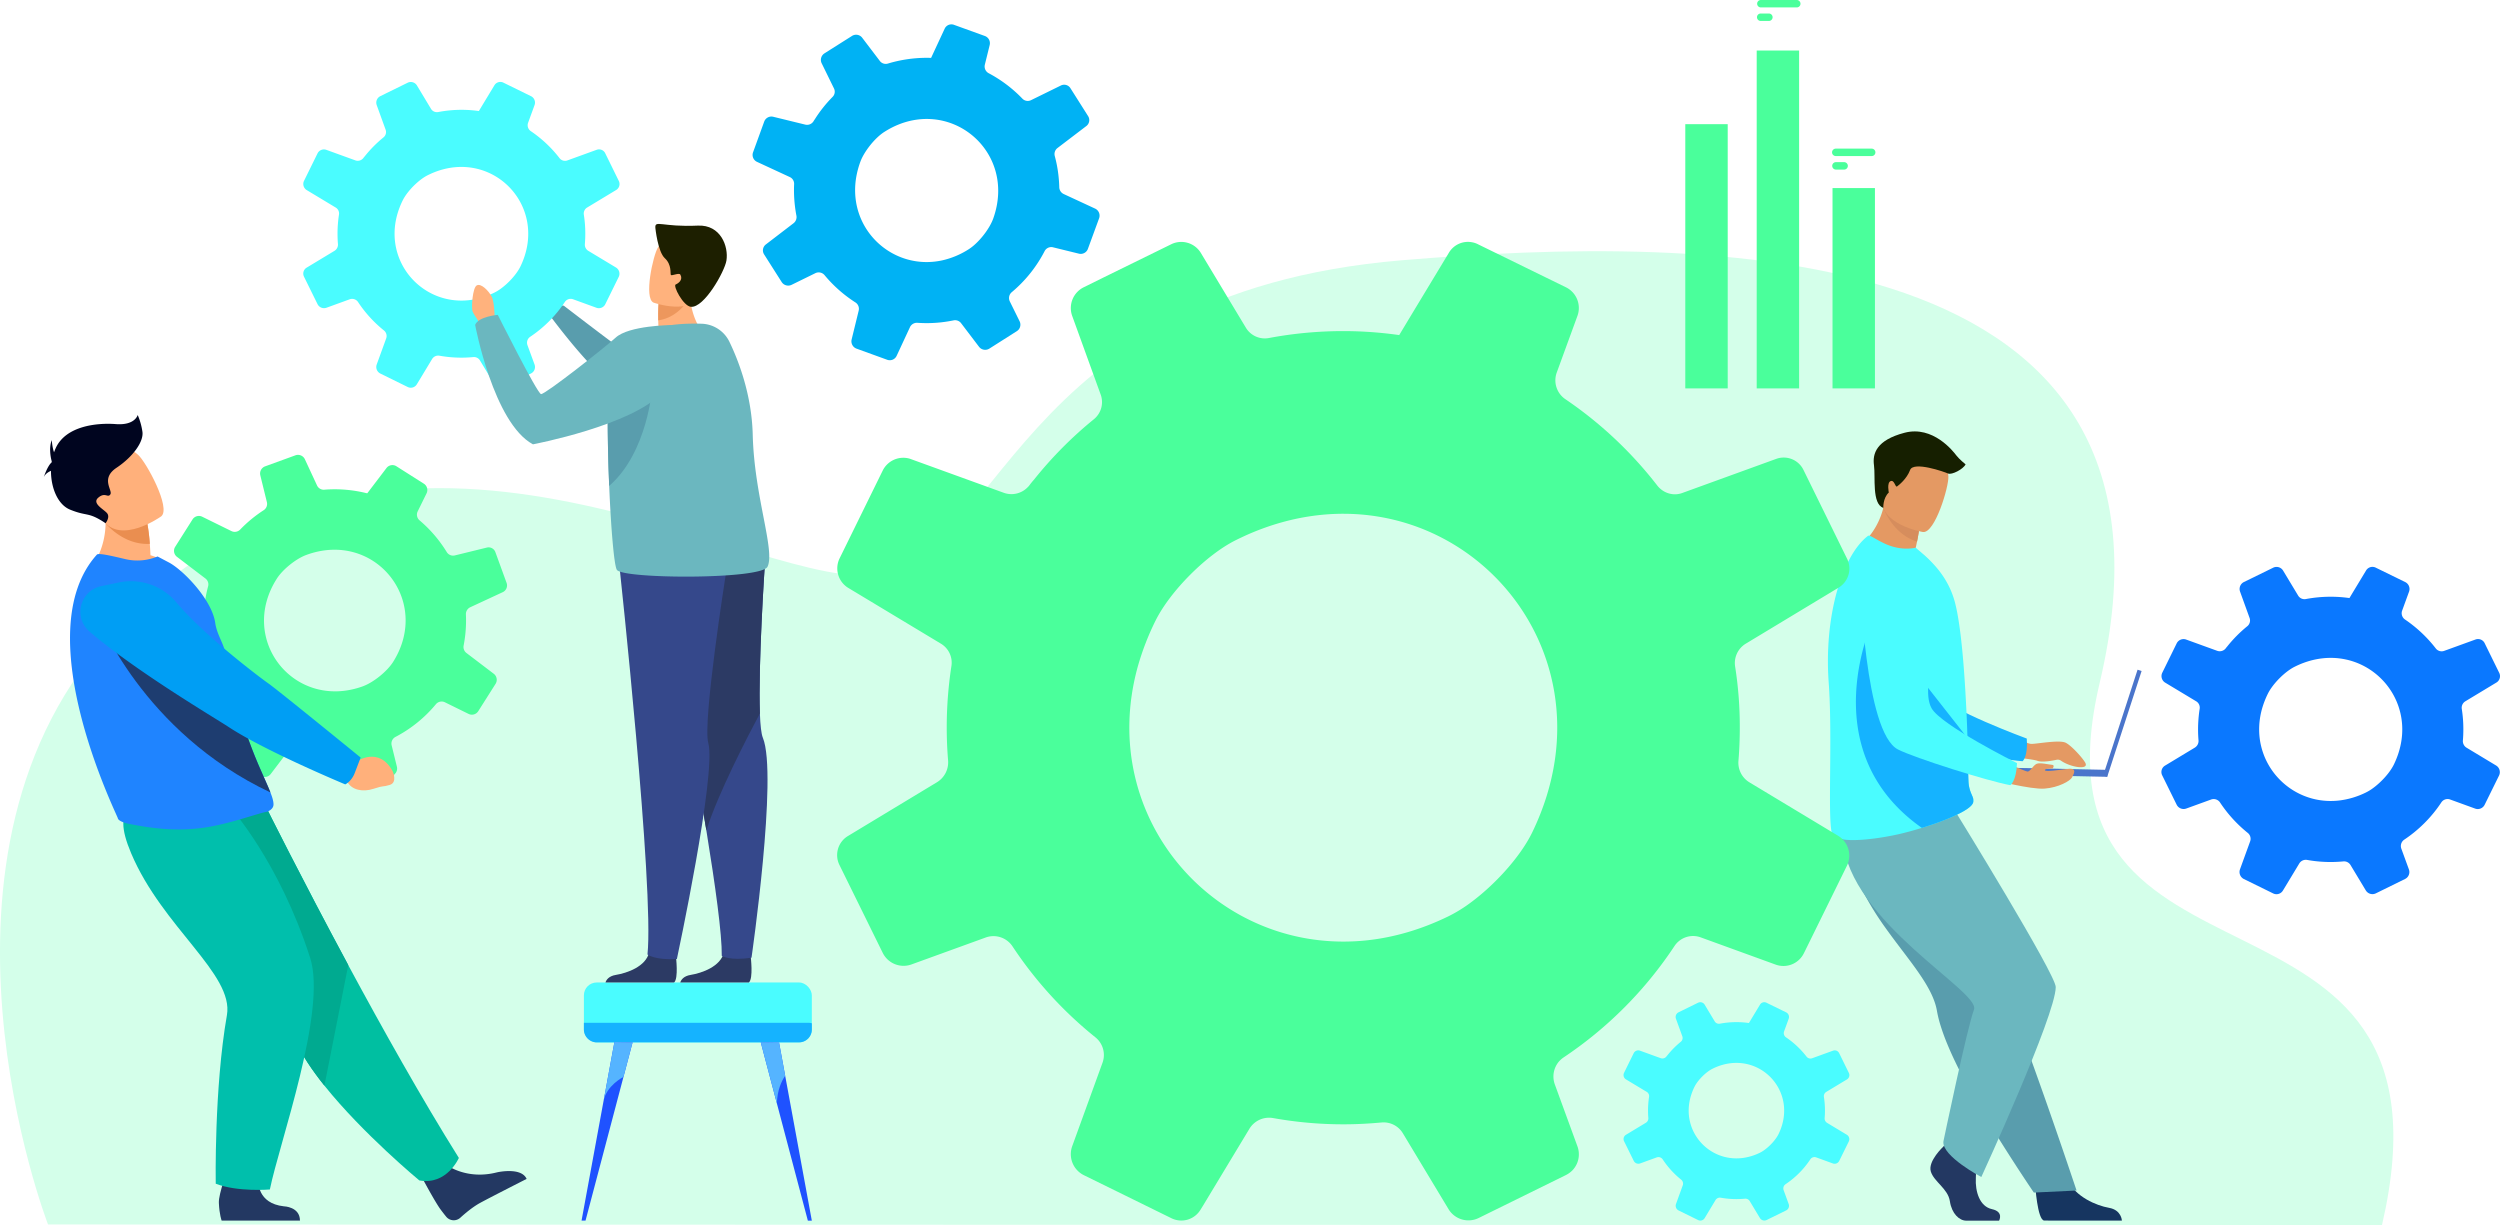 <svg id="e5118acc-6b29-460c-8828-670fed447b78" data-name="&lt;Layer&gt;" xmlns="http://www.w3.org/2000/svg" viewBox="0 0 3144.7 1541.16"><defs><style>.f29c7765-ca09-42b8-97dd-673cb34955d1{fill:#d4ffea;}.eb6df352-ca79-40fb-b766-5801cd984ba8{fill:#ea8e50;}.a055502d-31c3-44df-9f25-846ea3895eba{fill:#1e3d70;}.fa3b79c1-7038-4ef4-9960-df88d58f5749{fill:#233862;}.ab42cfdd-5f82-4357-a195-3ee67a0dcabe{fill:#00bfa1;}.ae558c50-b0c7-4d8e-b2e1-d4d9fff1c266{fill:#4aff9b;}.ebde76cf-6f53-4307-8bdb-29ce58a8a7ef{fill:#00aa90;}.bd87dfa5-8f7c-47e5-80ee-dce37fd2071e{fill:#00bfac;}.bfeffcc6-14c8-475d-aa46-48fd39c1296f{fill:#ffb07b;}.b118193c-40ba-421d-88fe-42c795a3020a{fill:#1f84ff;}.e48777fc-6dbf-49e7-b149-c916ebb22638{fill:#009ef4;}.bf5ba68c-b00e-4001-b773-87839ef00ce5{fill:#00051f;}.be4e5a8a-9d6f-42c7-bc75-802e3bbbf75f{fill:#163560;}.a32b48ee-ddaa-48a4-8979-85c5237769fa{fill:#599dad;}.ba6774f1-9454-4219-a21d-54f59cdaed8d{fill:#6bb7bf;}.b86ac85c-37b8-487b-a8dc-837cacb9485d{fill:#e49963;}.bb4b267f-77e4-4d00-a708-2881ed08fd08{fill:#15b3ff;}.ba832c60-b2f9-4f94-b358-d924806bc79b{fill:#4afcff;}.ac3b8b54-dc92-4086-b99e-21d310124e09{fill:#d68d5d;}.a53e686b-a86c-499a-a5d1-1efbe8048dd9{fill:#4a75cb;}.f8095974-7fd2-437a-a4f6-0d5bfa074133{fill:#161f00;}.b1b2e5ec-cb25-42fd-87e8-23fc0e94b9f0{fill:#0a78ff;}.eb3b7474-2e7c-4f1c-9e6d-5cbe36c9a8f6{fill:#00b2f4;}.bae8275a-75ea-4c7e-8a9f-a80e301697e1{fill:#1f52ff;}.af2800eb-d21e-4286-b823-6ac2fc92835a{fill:#55b4ff;}.adee8b6c-5f0c-4184-aad4-9c3b0a7e94cc{fill:#ffb27d;}.bf1b3422-39e9-4bf8-a08a-c81e001c4c08{fill:#2c3a64;}.b6afd227-4b25-4fc0-8ef1-ca457077e061{fill:#35488b;}.f3f40f1c-b0c2-48ca-b356-c3fc8099e5ec{fill:#ed975d;}.b85e697f-fdb8-44ee-8dcb-2cefbbba391b{fill:#1d1f00;}</style></defs><path class="f29c7765-ca09-42b8-97dd-673cb34955d1" d="M211.16,2208.76S30,1740.13,295,1460.31c341.78-360.91,783.46-59.23,949.19-68s175.07-355.09,670.25-396.45c382.88-32,1011.67-34.5,877.52,531.28-102,430.16,465.46,207.35,355,682.55Z" transform="translate(-150.74 -668.51)"/><path class="eb6df352-ca79-40fb-b766-5801cd984ba8" d="M598.59,1603.52l11,8.94s30.13-10.8,36.92,25c0,0,1.81,15.26-7.85,15.29s-5.68-1.67-19.36-1.27-25-6.81-27-17.92l-6.55-9.4Z" transform="translate(-150.74 -668.51)"/><path class="a055502d-31c3-44df-9f25-846ea3895eba" d="M597.34,1622.71c8.79-9.17,8.08-16,8.08-16s-101.74-83.3-112-90.08c-7-4.63-81.95-71-117-111.54-17.37-20.09-38.89-12.29-63.51-5.23l-20.27,5.82c-24.48,7-30.85,41.26-10.76,57.9,56.57,46.86,150.68,99.56,168.29,110.64,43.71,27.5,129.28,60.17,129.28,60.17S589.8,1630.59,597.34,1622.71Z" transform="translate(-150.74 -668.51)"/><path class="fa3b79c1-7038-4ef4-9960-df88d58f5749" d="M713.44,2134.44s24.69,18.5,62.52,8.73c0,0,30.5-7,37.19,8.26,0,0-46.78,23.76-58.61,30.26-8.93,4.9-18.24,12.63-24.82,18.61a12.27,12.27,0,0,1-17.76-1.37c-2.06-2.53-4.41-5.54-7-9-7.22-9.78-24-41.35-24-41.35Z" transform="translate(-150.74 -668.51)"/><path class="ab42cfdd-5f82-4357-a195-3ee67a0dcabe" d="M727.93,2125.05s-15,34.66-49.73,28.29c0,0-70.82-58.48-119.39-119.23-15.78-19.73-29.21-39.71-37.1-58C489.5,1901.55,402.56,1790.32,347.29,1734l138.29-50s44.3,89.11,103.24,198.56C631.29,1961.34,681.36,2050.77,727.93,2125.05Z" transform="translate(-150.74 -668.51)"/><path class="ae558c50-b0c7-4d8e-b2e1-d4d9fff1c266" d="M736,1466.87a167.33,167.33,0,0,0,.81-25.44,9.51,9.51,0,0,1,5.48-9.09l40.84-18.95a9.34,9.34,0,0,0,4.84-11.65L773.86,1363a9.07,9.07,0,0,0-10.69-5.72l-40.29,9.89a9.34,9.34,0,0,1-10.18-4.22,165.91,165.91,0,0,0-34.2-39.9,9.42,9.42,0,0,1-2.33-11.33l11.14-22.66a9.44,9.44,0,0,0-3.42-12.13L649.35,1255a9.36,9.36,0,0,0-12.45,2.23l-24.24,31.85a166.26,166.26,0,0,0-54-4.59,9.23,9.23,0,0,1-9.11-5.3l-15.29-32.94a9.56,9.56,0,0,0-11.92-5l-38.07,13.85a9.65,9.65,0,0,0-6.08,11.38l8.26,33.67a9.39,9.39,0,0,1-4,10.11,165.94,165.94,0,0,0-29.6,24.37,9.5,9.5,0,0,1-11,1.92l-36.76-18.07a9.48,9.48,0,0,0-12.18,3.43l-21.8,34.4a9.49,9.49,0,0,0,2.27,12.65l35.79,27.24a9.34,9.34,0,0,1,3.35,9.86,165.34,165.34,0,0,0-4.7,25.14q-.75,6.85-.92,13.64a9.73,9.73,0,0,1-5.61,8.59L362,1471.71a9.28,9.28,0,0,0-4.81,11.58l13.93,38.29a9.68,9.68,0,0,0,11.41,6.1l31.92-7.84a9.45,9.45,0,0,1,10.65,4.81A165.9,165.9,0,0,0,455.36,1566a9.55,9.55,0,0,1,1.86,11l-16.29,33.15a9.72,9.72,0,0,0,3.52,12.49l34.32,21.75a9.37,9.37,0,0,0,12.47-2.24L515,1610.88a9.65,9.65,0,0,1,10.41-3.39,166,166,0,0,0,28.66,5.69q8,.85,15.81,1a9.42,9.42,0,0,1,8.43,5.46L593.85,1653a9.64,9.64,0,0,0,12,5L644,1644.16a9.49,9.49,0,0,0,6-11.18l-6.6-26.87a9.48,9.48,0,0,1,4.8-10.65,165.89,165.89,0,0,0,50.86-41.13,9.37,9.37,0,0,1,11.35-2.42l29.75,14.62a9.46,9.46,0,0,0,12.15-3.42l21.78-34.38a9.55,9.55,0,0,0-2.28-12.72l-34.35-26.14a9.44,9.44,0,0,1-3.53-9.3Q735.23,1473.82,736,1466.87Zm-129.21,65.07C521,1562.61,449.71,1473.44,499,1396.32c7.4-11.59,24.07-25,37-29.74,85.9-31.63,157.72,57.12,109.37,134.33C637.7,1513.13,620.35,1527.09,606.78,1531.94Z" transform="translate(-150.74 -668.51)"/><path class="ebde76cf-6f53-4307-8bdb-29ce58a8a7ef" d="M588.82,1882.48l-30,151.63c-15.78-19.73-29.21-39.71-37.1-58C489.5,1901.55,402.56,1790.32,347.29,1734l138.29-50S529.88,1773,588.82,1882.48Z" transform="translate(-150.74 -668.51)"/><path class="fa3b79c1-7038-4ef4-9960-df88d58f5749" d="M475.77,2154.56s-1.5,27.66,32,31.35c0,0,20.23.41,20.29,18H429.56s-2.83-7.11-3.52-22.32c-.53-11.68,11.32-42.21,11.32-42.21Z" transform="translate(-150.74 -668.51)"/><path class="bd87dfa5-8f7c-47e5-80ee-dce37fd2071e" d="M440.22,1683.92s61.61,67.7,100.72,189.66c21.28,66.36-39,233.2-50.75,291.16,0,0-40.44,3.43-68.09-7.26,0,0-2.1-119.72,14.07-212,9.05-51.64-81.12-110.45-120.52-203.77-26.8-63.48,5.81-62.4,45.88-63.93Z" transform="translate(-150.74 -668.51)"/><path class="bfeffcc6-14c8-475d-aa46-48fd39c1296f" d="M369.1,1381.89c-34.28,19.36-104.45,1.51-104.45,1.51s28.5-32.58,15.55-85.05L307.11,1312,336,1326.7a239.8,239.8,0,0,1,3.17,25.91c.33,4.28.63,9.07.83,14.3A90,90,0,0,1,369.1,1381.89Z" transform="translate(-150.74 -668.51)"/><path class="b118193c-40ba-421d-88fe-42c795a3020a" d="M494.79,1680.42c0,6-6.94,8.91-8.41,9.2-13.83,2.53-52.43,17.55-87.21,21-29.28,3.07-56.46.16-86.33-5.84-3.95-.8-13.24-3.3-13.9-7.09-.82-4.14-115.2-233.17-26.29-331.55,2.09-2.31,19.64,1.85,35.69,5.66a66,66,0,0,0,40.57-3.32l15,7.92c18.49,10.3,53.46,46.9,57.55,75.61,2.08,14.61,10.43,25.42,12.85,38.27q1.35,7.13,2.75,13.91,2.73,13.32,5.63,25.35c5.23,21.72,10.75,40.41,16.17,56.57,5.77,17.14,11.43,31.41,16.48,43.34,6.56,15.48,12.09,27,15.55,35.89C493.39,1671.57,494.79,1676.46,494.79,1680.42Z" transform="translate(-150.74 -668.51)"/><path class="a055502d-31c3-44df-9f25-846ea3895eba" d="M490.94,1665.33c-161.45-76.07-217.37-222.13-217.37-222.13s131.18,48.39,163.54,61q2.73,13.32,5.63,25.35c5.23,21.72,10.75,40.41,16.17,56.57,5.77,17.14,11.43,31.41,16.48,43.34C482,1644.92,487.48,1656.48,490.94,1665.33Z" transform="translate(-150.74 -668.51)"/><path class="bfeffcc6-14c8-475d-aa46-48fd39c1296f" d="M585.41,1621.25l14,5.12s27.94-19.76,45.34,12.37c0,0,6.29,14-3.67,17.08s-6.34.18-20.34,4.85-27.79,1.3-33.08-8.7l-9.48-7Z" transform="translate(-150.74 -668.51)"/><path class="e48777fc-6dbf-49e7-b149-c916ebb22638" d="M596.89,1641c5.16-13.46,7.52-19.55,7.52-19.55S499,1535.49,488.24,1528.12c-7.32-5-80.19-59.49-115.72-101.94a74.35,74.35,0,0,0-72.29-25l-22.13,4.64c-26.73,5.6-35.41,39.43-14.68,57.2,58.38,50,156.86,108.1,175.22,120.17,45.57,30,146.39,72,146.39,72S592.84,1651.55,596.89,1641Z" transform="translate(-150.74 -668.51)"/><path class="eb6df352-ca79-40fb-b766-5801cd984ba8" d="M339.19,1352.61c-33.71,1.89-55.63-25.94-55.63-25.94s15.24-8.44,23.55-14.65L336,1326.7A239.8,239.8,0,0,1,339.19,1352.61Z" transform="translate(-150.74 -668.51)"/><path class="bfeffcc6-14c8-475d-aa46-48fd39c1296f" d="M353.55,1318s-51.07,36.65-73.41,4.5-44-49.09-12.3-73.85,46.59-16.94,56.65-8S366.26,1307.64,353.55,1318Z" transform="translate(-150.74 -668.51)"/><path class="bf5ba68c-b00e-4001-b773-87839ef00ce5" d="M329.89,1211.59a82.24,82.24,0,0,0-5.95-21.06s-3.21,13.28-27.47,11.45-62.72,2.38-75.54,30c-.82,1.76-1.54,3.57-2.19,5.43-2.32-6.13-2.88-15.32-2.88-15.32-4.61,11.9,0,26.79,0,26.79h0c-.07.44-.13.87-.19,1.31-5.36,4.52-9.86,18.6-9.86,18.6,1.62-3.93,5.56-6.49,9.07-8.07-.1,21.52,8.62,42.55,23.93,48.81,22.4,9.16,22.22,2.17,44.74,17.11,0,0,6-7.49,1.92-12.53s-19.68-12.36-11-19.69,11.91.92,15.11-4.12-12.82-19.68,7.78-33.42S331.72,1224,329.89,1211.59Z" transform="translate(-150.74 -668.51)"/><path class="be4e5a8a-9d6f-42c7-bc75-802e3bbbf75f" d="M2710.76,2158.83s2.75,44.38,11.33,45c1.14.09,43.55.09,43.55.09h54.19s-.42-13.36-16.24-16.12-42.31-13.87-51.89-34.79C2741.62,2131,2710.76,2158.83,2710.76,2158.83Z" transform="translate(-150.74 -668.51)"/><path class="a32b48ee-ddaa-48a4-8979-85c5237769fa" d="M2496.38,1794.1a371.87,371.87,0,0,0,25.87,41.29c28.48,40.08,59.47,73.13,64.87,104.37a153.52,153.52,0,0,0,5,20c2.26,7.16,5,14.68,8.26,22.46,12.08,29.27,30.15,62.06,48.19,91.87,31.18,51.53,60.51,94.53,60.51,94.53l53.77-2.56c-2.15-6-25.61-77.16-57-164.11l-39.36-109c-1.74-4.83-3.49-9.65-5.21-14.42-4-11.08-7.93-22-11.77-32.61-29.46-81.65-52.93-146.66-52.93-146.66s-117.75-49.74-130-17.51C2456.54,1708.27,2464.75,1734.3,2496.38,1794.1Z" transform="translate(-150.74 -668.51)"/><path class="fa3b79c1-7038-4ef4-9960-df88d58f5749" d="M2595.29,2110.73S2575.6,2129,2579.44,2142s21.62,21.61,24,37.47,12,24.5,20.66,24.5h41.22s6.37-11.16-9-14.52-21.17-22-20.2-39.29-1.45-40.35-1.45-40.35l-32.66-7.68Z" transform="translate(-150.74 -668.51)"/><path class="ba6774f1-9454-4219-a21d-54f59cdaed8d" d="M2612.71,1693.08s123.9,201,123.9,217c0,35.37-93.62,239-93.62,239s-49.69-26.26-47.7-44.69c0,0,29.82-143,38.49-165.93s-156.6-109.55-165.27-214.14Z" transform="translate(-150.74 -668.51)"/><path class="b86ac85c-37b8-487b-a8dc-837cacb9485d" d="M2673.46,1589.73s25.55,14.53,32.7,14.52,35.24-5.42,43.06-1.42,22,20.09,24.66,25.34c4.78,9.46-19.25,5.28-30.6-2.77a7.17,7.17,0,0,0-5.68-1.17c-5.88,1.28-18.1,3.5-24,1.32-7.94-2.94-49.73-6.2-49.73-6.2Z" transform="translate(-150.74 -668.51)"/><path class="bb4b267f-77e4-4d00-a708-2881ed08fd08" d="M2479,1391.83s26.49,188.27,70.35,205.13c21.65,8.32,117.3,27.18,145.59,29.08,0,0,6.93-5.62,5.24-28.51,0,0-100.21-36.79-114.45-56.8-21.18-29.78,13.16-121.65-13.43-149.62S2501,1351.12,2479,1391.83Z" transform="translate(-150.74 -668.51)"/><path class="b86ac85c-37b8-487b-a8dc-837cacb9485d" d="M2582.6,1380c-35.41,9.15-94.11-23.65-94.11-23.65s22.79-15.32,31.24-49c.43-1.7.81-3.43,1.16-5.22l18.19-3.85,27,24.22a233.63,233.63,0,0,1-4,27.36c-.59,3-1.26,6.25-2,9.7A83.36,83.36,0,0,1,2582.6,1380Z" transform="translate(-150.74 -668.51)"/><path class="ba832c60-b2f9-4f94-b358-d924806bc79b" d="M2451,1526.73c5.07,68.22-1.6,172,4.15,189.93,5,15.5,61.55,6.29,84.13,1.11,8.36-1.91,18.48-4.65,28.94-7.88,29.17-9,61-21.93,64.36-31.51a7.92,7.92,0,0,0,.31-1.1,8.61,8.61,0,0,0-.06-4c-1.13-4.88-5.52-10.16-6-22.24-.58-13.49-.49-29.38-1-46.47,0-1.92-.05-4-.26-5.93v-.7c0-.37,0-.73,0-1.09-.49-19.06-1.49-39.09-2.64-58.95-.74-12.48-1.59-24.83-2.57-36.67-2.54-30.56-6-57.73-10.51-74.91-7.41-28-23.76-46.27-38.64-59.66l-10.76-9.23c-12,2.62-26.22.88-39.06-5.2-13.9-6.6-18.7-11.33-21.12-9.55C2468.1,1367.44,2445,1443.34,2451,1526.73Z" transform="translate(-150.74 -668.51)"/><path class="bb4b267f-77e4-4d00-a708-2881ed08fd08" d="M2568.22,1709.89c29.17-9,61-21.93,64.36-31.51a7.92,7.92,0,0,0,.31-1.1c0-1.34,0-2.67-.06-4-1.13-4.88-5.52-10.16-6-22.24-.58-13.49-.49-29.38-1-46.47,0-1.92-.05-4-.26-5.93v-.7c0-.37,0-.73,0-1.09l-117.92-150.23S2428.33,1611.66,2568.22,1709.89Z" transform="translate(-150.74 -668.51)"/><path class="ac3b8b54-dc92-4086-b99e-21d310124e09" d="M2566.12,1322.49a233.63,233.63,0,0,1-4,27.36c-26.41-8.54-38.39-32.39-42.39-42.51.43-1.7.81-3.43,1.16-5.22l18.19-3.85Z" transform="translate(-150.74 -668.51)"/><path class="b86ac85c-37b8-487b-a8dc-837cacb9485d" d="M2569.67,1337.74s-57.59-9.61-51.06-45.38,3.51-61.11,40.56-56.49,41.68,19.58,42.4,32.05S2584.82,1339.32,2569.67,1337.74Z" transform="translate(-150.74 -668.51)"/><rect class="a53e686b-a86c-499a-a5d1-1efbe8048dd9" x="2817.86" y="1508.25" width="5.34" height="139.84" transform="translate(4864.12 3282.62) rotate(-161.99)"/><rect class="a53e686b-a86c-499a-a5d1-1efbe8048dd9" x="2654.83" y="1635.15" width="146.74" height="8.78" transform="translate(5270.03 2668.45) rotate(-178.78)"/><path class="b86ac85c-37b8-487b-a8dc-837cacb9485d" d="M2657.69,1649.37s47.14,12.43,64.82,11.12,32.38-9.71,34.6-14.1,6.9-12.17-5.14-10.73-28.46,4-29,1.68,9.81-2.09,9.81-2.09,3.12-4.54-.81-4.7-15.38-3.28-19.64-1.15-8.19,10-11.3,9.66-39.44-16.37-39.44-16.37Z" transform="translate(-150.74 -668.51)"/><path class="ba832c60-b2f9-4f94-b358-d924806bc79b" d="M2490.73,1399.55s5.57,190,47.31,211.64c20.59,10.66,113.58,40,141.49,45,0,0,7.51-4.82,8.36-27.75,0,0-95.55-47.62-107.49-69.08-17.78-31.93,26.48-119.46,3.14-150.19S2517,1361.51,2490.73,1399.55Z" transform="translate(-150.74 -668.51)"/><path class="f8095974-7fd2-437a-a4f6-0d5bfa074133" d="M2519.73,1307.34s-.66-12.28,6.91-19.31c0,0-2.63-12.31,2.24-14.33s5.88,8.31,8.11,6.69,12.17-9.33,16.43-20.69,43.25,2.4,47.79,4.44,19.15-5.46,22-11.54c0,0-8.11-6.49-11.76-11.36s-29.21-37.73-64.92-28.4-40.57,26.37-38.54,41S2505.11,1302.44,2519.73,1307.34Z" transform="translate(-150.74 -668.51)"/><path class="ae558c50-b0c7-4d8e-b2e1-d4d9fff1c266" d="M2462.71,1719.72l-111.58-67.23a28.85,28.85,0,0,1-13.64-26.87q1.71-20.67,1.7-41.79a484.79,484.79,0,0,0-5.83-76.61,28.49,28.49,0,0,1,13.51-29.14l116.55-70.36a28,28,0,0,0,10.66-36.53l-54.86-111.72a27.65,27.65,0,0,0-34.12-13.78l-117.83,42.78c-11.37,4.41-24.31.57-32-9.38a503.51,503.51,0,0,0-115.7-108.6,28.67,28.67,0,0,1-10.67-33.26l26.16-71.64a29,29,0,0,0-14.21-35.53l-111-54.3a24.92,24.92,0,0,0-7-2.41,27.8,27.8,0,0,0-29.57,13.07l-50.31,83.3L1910.78,1090a497.73,497.73,0,0,0-70.21-5,504.94,504.94,0,0,0-93.53,8.67,27.77,27.77,0,0,1-29.14-12.94l-56.57-93.95a28.78,28.78,0,0,0-37.38-11l-85.43,41.93-24.45,12.09a29.15,29.15,0,0,0-14.64,36.1l35.68,98.5a27.74,27.74,0,0,1-8.53,31.56,499.13,499.13,0,0,0-75.19,75.9,88.41,88.41,0,0,0-5.69,7,15.41,15.41,0,0,1-2,2.27,28.4,28.4,0,0,1-30.7,7.11l-116.41-42.22a21.27,21.27,0,0,0-4-1.14,28.89,28.89,0,0,0-31.41,15.36l-54.3,110.58a28.74,28.74,0,0,0,10.94,37.24l116.41,70.08a27.78,27.78,0,0,1,13.22,28.57,508.7,508.7,0,0,0-5.83,77q0,20.91,1.71,41.37a29.29,29.29,0,0,1-14.07,27.43l-112,67.66a28,28,0,0,0-10.66,36.25L1261.06,1867a29.22,29.22,0,0,0,36.25,14.64l93.24-33.83a28.7,28.7,0,0,1,33.69,10.94,501.86,501.86,0,0,0,104.19,114.43,28.5,28.5,0,0,1,9.09,32.26l-38.09,104.9a29.5,29.5,0,0,0,14.64,36.39l110.16,54.15a28.19,28.19,0,0,0,36.67-10.8l3-4.83,58.41-96.8a28.85,28.85,0,0,1,30-13.5h.14a499,499,0,0,0,88.13,7.82c16.06,0,31.83-.86,47.61-2.28a28.28,28.28,0,0,1,27.15,13.5l57.42,95.38a29.26,29.26,0,0,0,38,11.23l110-54.16a31.38,31.38,0,0,0,8.11-6,29.12,29.12,0,0,0,6.25-29.56l-28.71-78.6a29.12,29.12,0,0,1,5-28.15,31.56,31.56,0,0,1,6-5.4,500.2,500.2,0,0,0,139.58-140.15,28,28,0,0,1,33.12-10.94l94.24,34.25a28.61,28.61,0,0,0,35.39-14.21l1.28-2.56,53-107.74A29.15,29.15,0,0,0,2462.71,1719.72Zm-880.84-212.5a334,334,0,0,1,22.46-58.13c18.48-37.1,64.1-83,101.35-101.35,4-2,8-3.84,11.94-5.68,243.62-109.45,478.58,129.77,360.46,373.54-15.49,31.84-49.75,69.22-83.15,92.39a177.44,177.44,0,0,1-22.74,13.36c-34,16.49-67.8,26.16-100.78,29.85C1683.5,1872.09,1528.85,1699.4,1581.87,1507.22Z" transform="translate(-150.74 -668.51)"/><path class="ba832c60-b2f9-4f94-b358-d924806bc79b" d="M2473.83,2095.89l-24.9-15a6.48,6.48,0,0,1-3-6q.39-4.6.39-9.32a108,108,0,0,0-1.31-17.1,6.36,6.36,0,0,1,3-6.5l26-15.71a6.24,6.24,0,0,0,2.38-8.15l-12.24-24.93a6.17,6.17,0,0,0-7.62-3.08l-26.3,9.55a6.2,6.2,0,0,1-7.13-2.1,112.51,112.51,0,0,0-25.83-24.23,6.41,6.41,0,0,1-2.37-7.43l5.83-16a6.46,6.46,0,0,0-3.17-7.93l-24.78-12.12a5.2,5.2,0,0,0-1.55-.54,6.2,6.2,0,0,0-6.6,2.92l-11.23,18.59-2.73,4.53a111,111,0,0,0-15.67-1.11,112.74,112.74,0,0,0-20.87,1.94,6.2,6.2,0,0,1-6.5-2.89l-12.63-21a6.42,6.42,0,0,0-8.34-2.44l-19.07,9.36-5.45,2.69a6.5,6.5,0,0,0-3.27,8.06l8,22a6.19,6.19,0,0,1-1.9,7,111.06,111.06,0,0,0-16.78,16.94,16.85,16.85,0,0,0-1.27,1.55,3.65,3.65,0,0,1-.45.51,6.35,6.35,0,0,1-6.85,1.59l-26-9.43a4.94,4.94,0,0,0-.89-.25,6.45,6.45,0,0,0-7,3.43l-12.12,24.68a6.41,6.41,0,0,0,2.45,8.31l26,15.64a6.2,6.2,0,0,1,3,6.37,113,113,0,0,0-1.3,17.2c0,3.11.12,6.18.38,9.23a6.55,6.55,0,0,1-3.14,6.12l-25,15.1a6.24,6.24,0,0,0-2.38,8.09l12.15,24.65a6.53,6.53,0,0,0,8.09,3.27l20.81-7.55a6.4,6.4,0,0,1,7.52,2.44,111.9,111.9,0,0,0,23.25,25.54,6.36,6.36,0,0,1,2,7.2l-8.5,23.41a6.58,6.58,0,0,0,3.27,8.12l24.58,12.09a6.28,6.28,0,0,0,8.18-2.41l.67-1.08,13-21.61a6.43,6.43,0,0,1,6.69-3h0a111.73,111.73,0,0,0,19.67,1.74c3.59,0,7.11-.19,10.63-.5a6.31,6.31,0,0,1,6.06,3l12.81,21.29a6.54,6.54,0,0,0,8.48,2.5l24.55-12.08a7,7,0,0,0,1.81-1.34,6.47,6.47,0,0,0,1.39-6.59l-6.41-17.55a6.51,6.51,0,0,1,1.11-6.28,7.36,7.36,0,0,1,1.34-1.2,111.78,111.78,0,0,0,31.15-31.28,6.27,6.27,0,0,1,6.34-2.73,5.87,5.87,0,0,1,1.05.29l21,7.64a6.39,6.39,0,0,0,7.9-3.17l.29-.57,11.83-24A6.51,6.51,0,0,0,2473.83,2095.89Zm-196.58-47.42a74.26,74.26,0,0,1,5-13c4.12-8.27,14.31-18.52,22.62-22.61.89-.45,1.77-.86,2.66-1.27,54.38-24.43,106.81,29,80.45,83.36-3.46,7.11-11.1,15.45-18.56,20.62a39.51,39.51,0,0,1-5.07,3,69.11,69.11,0,0,1-22.49,6.66C2299.93,2129.9,2265.42,2091.36,2277.25,2048.47Z" transform="translate(-150.74 -668.51)"/><path class="b1b2e5ec-cb25-42fd-87e8-23fc0e94b9f0" d="M3290.65,1631.49,3253.33,1609a9.66,9.66,0,0,1-4.57-9c.39-4.62.57-9.27.57-14a162.33,162.33,0,0,0-1.94-25.63,9.52,9.52,0,0,1,4.51-9.74l39-23.54a9.34,9.34,0,0,0,3.56-12.21l-18.35-37.37a9.25,9.25,0,0,0-11.41-4.61l-39.41,14.31a9.3,9.3,0,0,1-10.7-3.14,168.39,168.39,0,0,0-38.7-36.33,9.58,9.58,0,0,1-3.56-11.12l8.74-24a9.69,9.69,0,0,0-4.75-11.89l-37.13-18.16a8.72,8.72,0,0,0-2.33-.81,9.3,9.3,0,0,0-9.89,4.38l-16.83,27.86-4.09,6.8a165.44,165.44,0,0,0-23.48-1.67,169.22,169.22,0,0,0-31.29,2.9,9.28,9.28,0,0,1-9.74-4.32l-18.92-31.43a9.63,9.63,0,0,0-12.51-3.66l-28.57,14-8.18,4a9.73,9.73,0,0,0-4.89,12.07l11.93,33a9.29,9.29,0,0,1-2.85,10.55,166.84,166.84,0,0,0-25.16,25.39,29.75,29.75,0,0,0-1.9,2.33,4.8,4.8,0,0,1-.66.76,9.5,9.5,0,0,1-10.27,2.38l-38.94-14.12a6.65,6.65,0,0,0-1.33-.38,9.66,9.66,0,0,0-10.51,5.13l-18.16,37a9.64,9.64,0,0,0,3.66,12.46l38.94,23.44a9.27,9.27,0,0,1,4.42,9.55,170.33,170.33,0,0,0-2,25.77q0,7,.57,13.83a9.79,9.79,0,0,1-4.7,9.18l-37.47,22.63a9.35,9.35,0,0,0-3.56,12.12l18.21,36.94a9.76,9.76,0,0,0,12.12,4.9l31.19-11.32a9.58,9.58,0,0,1,11.26,3.67,168.12,168.12,0,0,0,34.85,38.27,9.53,9.53,0,0,1,3,10.79l-12.74,35.09a9.86,9.86,0,0,0,4.89,12.17l36.85,18.11a9.42,9.42,0,0,0,12.26-3.61l1-1.62,19.54-32.38a9.63,9.63,0,0,1,10-4.51h0a167.23,167.23,0,0,0,29.48,2.61c5.37,0,10.65-.28,15.92-.76a9.45,9.45,0,0,1,9.08,4.52l19.21,31.9a9.78,9.78,0,0,0,12.69,3.75l36.8-18.11a10.39,10.39,0,0,0,2.71-2,9.73,9.73,0,0,0,2.09-9.89l-9.6-26.3a9.73,9.73,0,0,1,1.67-9.41,10.49,10.49,0,0,1,2-1.81,167.24,167.24,0,0,0,46.69-46.87,9.4,9.4,0,0,1,9.51-4.09,9.07,9.07,0,0,1,1.56.43l31.53,11.46a9.58,9.58,0,0,0,11.83-4.76l.43-.86,17.74-36A9.75,9.75,0,0,0,3290.65,1631.49ZM2996,1560.41a112.23,112.23,0,0,1,7.51-19.44c6.18-12.41,21.44-27.77,33.9-33.9,1.33-.67,2.66-1.28,4-1.9,81.49-36.61,160.08,43.41,120.57,124.94-5.18,10.65-16.64,23.15-27.81,30.9a59.21,59.21,0,0,1-7.61,4.47,103.4,103.4,0,0,1-33.71,10C3030,1682.46,2978.3,1624.69,2996,1560.41Z" transform="translate(-150.74 -668.51)"/><path class="eb3b7474-2e7c-4f1c-9e6d-5cbe36c9a8f6" d="M1528.21,930.88l-39.52-18.33a9.67,9.67,0,0,1-5.51-8.44q-.18-6.95-.94-14a161.51,161.51,0,0,0-4.7-25.26,9.54,9.54,0,0,1,3.44-10.18l36.22-27.6a9.36,9.36,0,0,0,2.23-12.53l-22.27-35.17a9.26,9.26,0,0,0-11.84-3.36l-37.64,18.48a9.31,9.31,0,0,1-11-2,168.31,168.31,0,0,0-42.39-31.94,9.6,9.6,0,0,1-4.74-10.68l6.11-24.76a9.67,9.67,0,0,0-6-11.3l-38.88-14.06a8.8,8.8,0,0,0-2.4-.55,9.3,9.3,0,0,0-9.36,5.41l-13.73,29.52-3.33,7.2a166.2,166.2,0,0,0-23.53.87,169.54,169.54,0,0,0-30.79,6.26,9.28,9.28,0,0,1-10.15-3.25l-22.2-29.21a9.63,9.63,0,0,0-12.83-2.29l-26.89,17-7.7,4.89a9.76,9.76,0,0,0-3.56,12.54l15.41,31.47a9.26,9.26,0,0,1-1.7,10.8,166.73,166.73,0,0,0-22.26,28,28.55,28.55,0,0,0-1.64,2.52,5.89,5.89,0,0,1-.58.83,9.51,9.51,0,0,1-10,3.47l-40.24-9.85a7.3,7.3,0,0,0-1.36-.23,9.65,9.65,0,0,0-9.89,6.24l-14.07,38.73a9.61,9.61,0,0,0,5,12l41.24,19.1a9.29,9.29,0,0,1,5.42,9,170.06,170.06,0,0,0,.84,25.82q.75,7,2.06,13.7a9.79,9.79,0,0,1-3.69,9.62L1114.09,976a9.37,9.37,0,0,0-2.24,12.44l22.09,34.76a9.76,9.76,0,0,0,12.58,3.56l29.79-14.61a9.58,9.58,0,0,1,11.59,2.43,168.36,168.36,0,0,0,38.77,34.29,9.53,9.53,0,0,1,4.19,10.4L1222,1095.5a9.85,9.85,0,0,0,6.18,11.57l38.58,14a9.44,9.44,0,0,0,11.81-4.92l.81-1.71,15.94-34.3a9.64,9.64,0,0,1,9.49-5.57h0a166.85,166.85,0,0,0,29.59-.58c5.34-.58,10.56-1.43,15.75-2.47a9.44,9.44,0,0,1,9.52,3.51l22.53,29.64a9.78,9.78,0,0,0,13,2.37l34.64-22a10.82,10.82,0,0,0,2.48-2.27,9.76,9.76,0,0,0,1-10.06l-12.38-25.1a9.72,9.72,0,0,1,.64-9.54,10.25,10.25,0,0,1,1.79-2,167.36,167.36,0,0,0,41.36-51.64,9.41,9.41,0,0,1,9-5.09,10.18,10.18,0,0,1,1.61.26l32.57,8a9.59,9.59,0,0,0,11.26-6l.33-.9L1533.31,943A9.75,9.75,0,0,0,1528.21,930.88ZM1227.65,892a111.54,111.54,0,0,1,5.37-20.14c4.81-13,18.32-29.92,30-37.36,1.25-.8,2.51-1.56,3.76-2.32,77.07-45.18,163.82,25.9,133.33,111.22-4,11.15-14,24.81-24.32,33.72a58.63,58.63,0,0,1-7.08,5.26,103.4,103.4,0,0,1-32.43,13.56C1274.6,1009.64,1217,957.79,1227.65,892Z" transform="translate(-150.74 -668.51)"/><rect class="ba832c60-b2f9-4f94-b358-d924806bc79b" x="734.47" y="1235.84" width="286.71" height="75.34" rx="16.15"/><path class="bb4b267f-77e4-4d00-a708-2881ed08fd08" d="M1171.92,1955.7v7.83a16.19,16.19,0,0,1-16.15,16.15H901.36a16.2,16.2,0,0,1-16.15-16.15v-8.48h282.08A16.76,16.76,0,0,1,1171.92,1955.7Z" transform="translate(-150.74 -668.51)"/><path class="bae8275a-75ea-4c7e-8a9f-a80e301697e1" d="M946.46,1979.68,935,2023.12l0,0-47.74,180.79h-5l27.59-150c0-.15.07-.29.1-.46l13.65-74.18Z" transform="translate(-150.74 -668.51)"/><path class="af2800eb-d21e-4286-b823-6ac2fc92835a" d="M946.46,1979.68,935,2023.12l0,0c-.66.32-21.53,11.11-25.07,30.33l13.65-74.18Z" transform="translate(-150.74 -668.51)"/><path class="bae8275a-75ea-4c7e-8a9f-a80e301697e1" d="M1171.92,2203.93h-5L1128,2056.65v0l-8.84-33.49,0,0-11.46-43.44,22.91-.39,7.8,42.42,5.85,31.76c0,.17.06.31.09.46Z" transform="translate(-150.74 -668.51)"/><path class="bae8275a-75ea-4c7e-8a9f-a80e301697e1" d="M1094.38,2036.57s-.06,0-.08-.06S1094.21,2036.37,1094.38,2036.57Z" transform="translate(-150.74 -668.51)"/><path class="af2800eb-d21e-4286-b823-6ac2fc92835a" d="M1138.39,2021.71c-4.22,6.15-10.05,17.71-10.39,34.92l-8.84-33.49,0,0-11.46-43.44,22.91-.39Z" transform="translate(-150.74 -668.51)"/><g id="ee03b4f9-0ba0-4d18-80d8-2e7651620f75" data-name="man"><path class="a32b48ee-ddaa-48a4-8979-85c5237769fa" d="M850.31,1057.1c5.91-6.16,9.92-3.85,9.92-3.85s69.82,53.61,76.48,57.51,97.48,6.53,97.48,6.53,36.37-.41,45.19,18.27c7.67,16.22,2.26,30.19-5.66,40.46a37.58,37.58,0,0,1-40.3,13c-33.29-9.71-99.5-29.54-111.89-37.12-27.58-16.87-77.37-84.21-77.37-84.21A26.83,26.83,0,0,1,850.31,1057.1Z" transform="translate(-150.74 -668.51)"/><path class="ba832c60-b2f9-4f94-b358-d924806bc79b" d="M925.56,1005,890.7,984a9,9,0,0,1-4.26-8.39q.52-6.47.53-13.06a151.91,151.91,0,0,0-1.82-23.94,8.89,8.89,0,0,1,4.22-9.1l36.41-22a8.74,8.74,0,0,0,3.33-11.42L912,861.22a8.64,8.64,0,0,0-10.66-4.31L864.5,870.28a8.68,8.68,0,0,1-10-2.93,157.4,157.4,0,0,0-36.15-33.93A9,9,0,0,1,815,823l8.17-22.39a9,9,0,0,0-4.44-11.1l-34.68-17a8.2,8.2,0,0,0-2.18-.76,8.7,8.7,0,0,0-9.24,4.09l-15.72,26-3.82,6.35a155.77,155.77,0,0,0-21.94-1.55A157.61,157.61,0,0,0,702,809.44a8.68,8.68,0,0,1-9.1-4L675.18,776a9,9,0,0,0-11.67-3.42l-26.69,13.1-7.64,3.78a9.1,9.1,0,0,0-4.58,11.28l11.15,30.77a8.65,8.65,0,0,1-2.67,9.86,155.86,155.86,0,0,0-23.49,23.72,27.52,27.52,0,0,0-1.77,2.17,4.27,4.27,0,0,1-.63.71,8.86,8.86,0,0,1-9.59,2.22L561.23,857a7.2,7.2,0,0,0-1.24-.35,9,9,0,0,0-9.82,4.79l-17,34.55a9,9,0,0,0,3.42,11.64L573,929.56a8.68,8.68,0,0,1,4.13,8.93,158.54,158.54,0,0,0-1.82,24.07q0,6.53.53,12.92a9.13,9.13,0,0,1-4.39,8.57l-35,21.14a8.74,8.74,0,0,0-3.33,11.33l17,34.5a9.13,9.13,0,0,0,11.32,4.58L590.59,1045a9,9,0,0,1,10.52,3.42,156.83,156.83,0,0,0,32.55,35.74,8.91,8.91,0,0,1,2.84,10.09l-11.9,32.77a9.21,9.21,0,0,0,4.58,11.37l34.41,16.92a8.81,8.81,0,0,0,11.46-3.38l.93-1.51,18.26-30.24a9,9,0,0,1,9.37-4.22h0a155.92,155.92,0,0,0,27.53,2.44c5,0,10-.26,14.88-.71a8.83,8.83,0,0,1,8.48,4.22l17.94,29.8a9.14,9.14,0,0,0,11.86,3.51l34.37-16.92a10.1,10.1,0,0,0,2.54-1.86,9.13,9.13,0,0,0,2-9.24l-9-24.56a9.09,9.09,0,0,1,1.55-8.79,10.1,10.1,0,0,1,1.87-1.69,156.22,156.22,0,0,0,43.61-43.79,8.82,8.82,0,0,1,8.88-3.82,8.56,8.56,0,0,1,1.46.4l29.45,10.7a8.94,8.94,0,0,0,11.06-4.44l.4-.8,16.56-33.66A9.12,9.12,0,0,0,925.56,1005Zm-275.2-66.39a104.77,104.77,0,0,1,7-18.16c5.77-11.59,20-25.94,31.66-31.66,1.24-.63,2.49-1.2,3.73-1.78,76.12-34.19,149.53,40.55,112.62,116.71-4.84,9.94-15.54,21.62-26,28.86a55.38,55.38,0,0,1-7.1,4.18,96.6,96.6,0,0,1-31.49,9.32C682.11,1052.62,633.8,998.66,650.36,938.62Z" transform="translate(-150.74 -668.51)"/><path class="adee8b6c-5f0c-4184-aad4-9c3b0a7e94cc" d="M773.14,1074.66s.1-25.77-4-33.27-13.4-16.87-18.71-13.88-6.94,28.12-5.31,32.62,13.69,21.38,13.69,21.38Z" transform="translate(-150.74 -668.51)"/><path class="bf1b3422-39e9-4bf8-a08a-c81e001c4c08" d="M1092.75,1904.34c5.75-4.91,2.3-32.47,2.3-32.47s-29.59-23.68-33.66-5.55-28.12,26.27-41.8,28.49c-9.13,1.48-12.17,6.41-13.18,9.53Z" transform="translate(-150.74 -668.51)"/><path class="b6afd227-4b25-4fc0-8ef1-ca457077e061" d="M1096.06,1873.15c-27.4,4.25-37.42-2.27-37.42-2.27.36-27-8-87.84-19.37-157.7-15-92.12-35.44-199.92-48.33-266.38-7.42-38.22-12.35-62.76-12.35-62.76l22.39-.44,111.68-2.22s-8.35,123.61-6.07,184.65c.55,14.58,1.71,25.6,3.73,30.51C1129.35,1642.79,1096.06,1873.15,1096.06,1873.15Z" transform="translate(-150.74 -668.51)"/><path class="bf1b3422-39e9-4bf8-a08a-c81e001c4c08" d="M1106.59,1566c-15.17,28.39-53.18,101.52-67.32,147.15-15-92.12-35.44-199.92-48.33-266.38.63-25.11,3.64-47.07,10-63.2l111.68-2.22S1104.31,1505,1106.59,1566Z" transform="translate(-150.74 -668.51)"/><path class="bf1b3422-39e9-4bf8-a08a-c81e001c4c08" d="M998.68,1904.34c5.75-4.91,2.31-32.47,2.31-32.47s-29.6-23.68-33.67-5.55-28.11,26.27-41.8,28.49c-9.13,1.48-12.16,6.41-13.18,9.53Z" transform="translate(-150.74 -668.51)"/><path class="b6afd227-4b25-4fc0-8ef1-ca457077e061" d="M930,1381.34s43.87,406,35.18,487.82c0,0,9.38,7.35,37,5.66,0,0,50.12-233.86,39.5-271.71-7.38-26.31,22-212.14,22-212.14Z" transform="translate(-150.74 -668.51)"/><path class="adee8b6c-5f0c-4184-aad4-9c3b0a7e94cc" d="M1038.05,1091.05s-55.79,27.86-83.47,15.15c0,0,11.63-15,24.65-21.29-.28-5-.44-9.45-.52-13.41-.24-13.2.42-20.63.42-20.63l24-17.5,16.33-11.88a104.71,104.71,0,0,0-.66,20.37C1021,1074,1038.05,1091.05,1038.05,1091.05Z" transform="translate(-150.74 -668.51)"/><path class="f3f40f1c-b0c2-48ca-b356-c3fc8099e5ec" d="M1018.85,1041.86s-13,25.94-40.14,29.64c-.24-13.2.42-20.63.42-20.63l24-17.5C1013.7,1037.32,1018.85,1041.86,1018.85,1041.86Z" transform="translate(-150.74 -668.51)"/><path class="adee8b6c-5f0c-4184-aad4-9c3b0a7e94cc" d="M972.9,1049.19s49.94,17.78,60.54-13.49,24.17-50-7.26-62.71-41.71-2.85-47.78,6.73S960.19,1043.76,972.9,1049.19Z" transform="translate(-150.74 -668.51)"/><path class="ba6774f1-9454-4219-a21d-54f59cdaed8d" d="M1116.19,1381.35c-7.82,16.28-180.87,15.56-189.42,4.08-3.49-4.67-7.47-51.38-9.75-105.7-1.26-30.09-2-62.51-1.86-91.4.26-47.14,2.9-84.88,9.54-87.76,37.09-16.09,60-26.33,108.47-24.85a40.18,40.18,0,0,1,35,22.54c11.65,24.09,28.16,66.78,29.42,117.19C1099.52,1293.13,1126,1360.83,1116.19,1381.35Z" transform="translate(-150.74 -668.51)"/><path class="a32b48ee-ddaa-48a4-8979-85c5237769fa" d="M971.15,1156.34s-5.63,81.24-54.13,123.39c-1.26-30.09-2-62.51-1.86-91.4C929.65,1169,948.77,1155,971.15,1156.34Z" transform="translate(-150.74 -668.51)"/><path class="ba6774f1-9454-4219-a21d-54f59cdaed8d" d="M995,1077.45s-53.23.33-69.93,15.84c-12,11.12-88.88,71.74-93.77,70.93s-54.4-99.67-54.4-99.67-24.42,2.07-28.49,12.64c0,0,23,123.41,72.71,150.24,0,0,125.58-23.82,162.84-65.35C1003.17,1140.68,995,1077.45,995,1077.45Z" transform="translate(-150.74 -668.51)"/><path class="b85e697f-fdb8-44ee-8dcb-2cefbbba391b" d="M975.12,955.32s3,29.83,11.91,38,6.59,19.35,7.57,21,10.25-3.16,11.89-.42c3.75,6.32-2.12,10.92-5.82,12.44s9.46,27.14,19.12,28.08c16.71,1.63,42.53-44.58,44.71-58.13,2.85-17.71-7.18-45.34-35.94-44C983.36,954.4,974.21,944.6,975.12,955.32Z" transform="translate(-150.74 -668.51)"/></g><rect class="ae558c50-b0c7-4d8e-b2e1-d4d9fff1c266" x="2119.9" y="156.2" width="53.35" height="332.36"/><rect class="ae558c50-b0c7-4d8e-b2e1-d4d9fff1c266" x="2209.72" y="63.56" width="53.35" height="425"/><rect class="ae558c50-b0c7-4d8e-b2e1-d4d9fff1c266" x="2305.09" y="236.57" width="53.35" height="251.99"/><path class="ae558c50-b0c7-4d8e-b2e1-d4d9fff1c266" d="M2410.87,668.51h-45.18a4.67,4.67,0,1,0,0,9.34h45.18a4.67,4.67,0,1,0,0-9.34Z" transform="translate(-150.74 -668.51)"/><path class="ae558c50-b0c7-4d8e-b2e1-d4d9fff1c266" d="M2376,694.86a4.68,4.68,0,0,0,0-9.35h-10.29a4.68,4.68,0,1,0,0,9.35Z" transform="translate(-150.74 -668.51)"/><path class="ae558c50-b0c7-4d8e-b2e1-d4d9fff1c266" d="M2505.11,855.47h-45.19a4.69,4.69,0,0,0-4.67,4.68h0a4.68,4.68,0,0,0,4.67,4.67h45.19a4.68,4.68,0,0,0,4.67-4.67h0A4.69,4.69,0,0,0,2505.11,855.47Z" transform="translate(-150.74 -668.51)"/><path class="ae558c50-b0c7-4d8e-b2e1-d4d9fff1c266" d="M2459.92,881.83h10.29a4.68,4.68,0,1,0,0-9.35h-10.29a4.68,4.68,0,0,0,0,9.35Z" transform="translate(-150.74 -668.51)"/></svg>